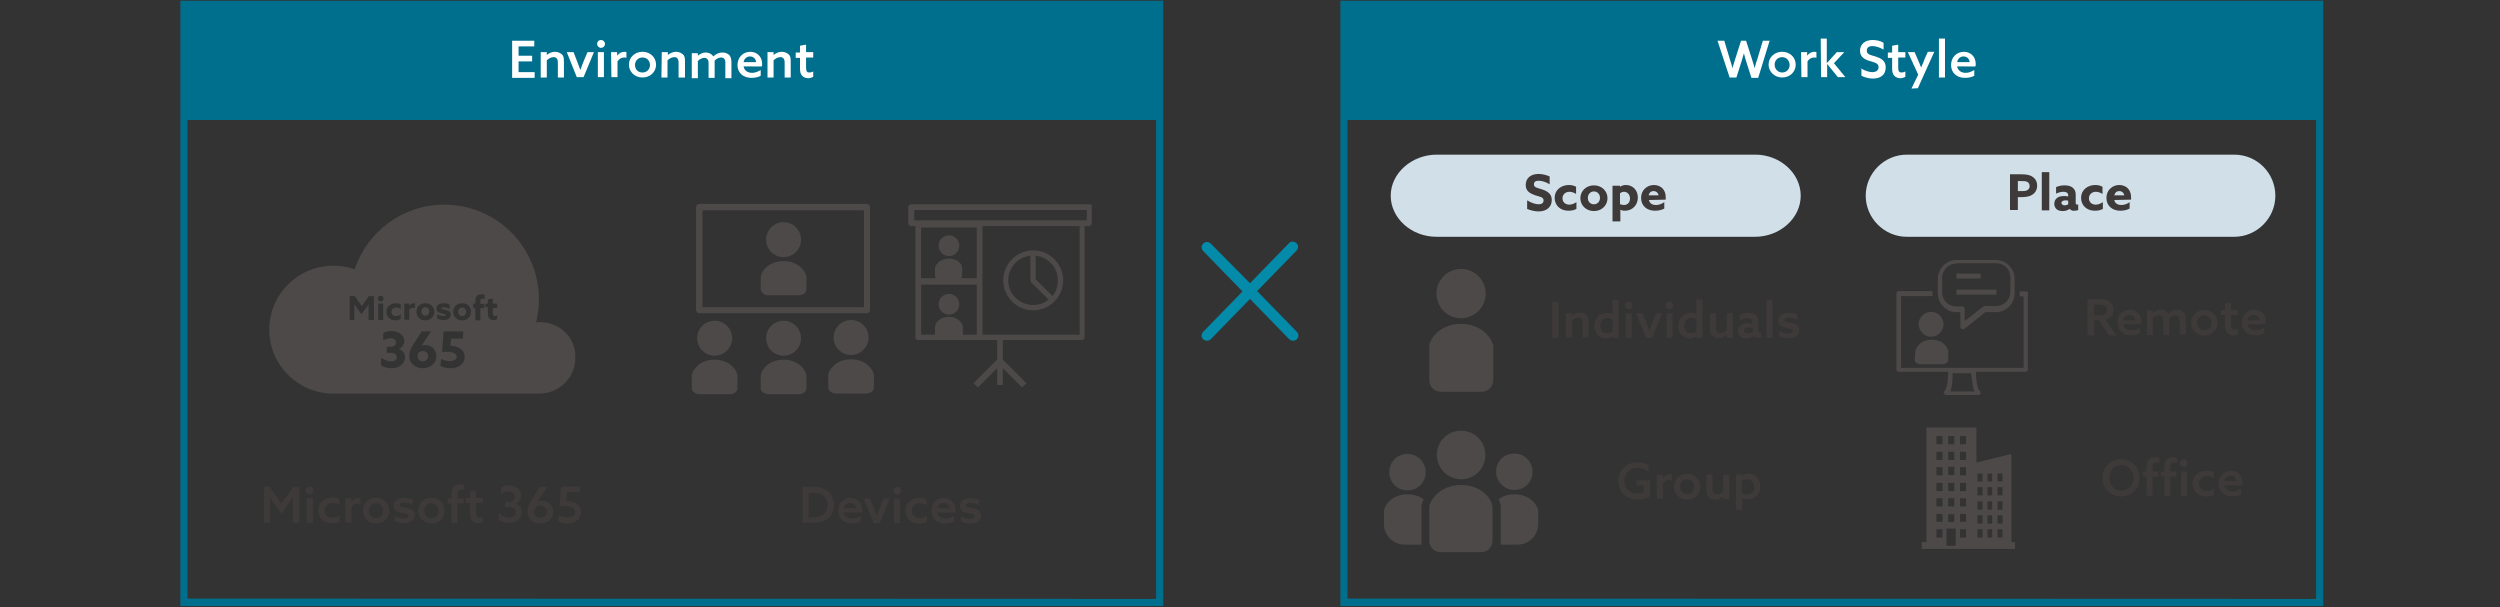 <?xml version="1.0" encoding="utf-8"?>
<!-- Generator: Adobe Illustrator 27.5.0, SVG Export Plug-In . SVG Version: 6.00 Build 0)  -->
<svg version="1.1" xmlns="http://www.w3.org/2000/svg" xmlns:xlink="http://www.w3.org/1999/xlink" x="0px" y="0px" width="700px"
	 height="170px" viewBox="0 0 700 170" style="enable-background:new 0 0 700 170;" xml:space="preserve">
<rect x="0" y="0" width="700" height="170" fill="#333333" stroke="none"/>
<style type="text/css">
	.st0{fill:#006F8D;}
	.st1{enable-background:new    ;}
	.st2{fill:#FFFFFF;}
	.st3{fill:#3E3A39;}
	.st4{fill:#038BA9;}
	.st5{fill:#4C4948;}
	.st6{fill-rule:evenodd;clip-rule:evenodd;fill:#4C4948;}
	.st7{fill:#D1DFE8;}
</style>
<g id="レイヤー_2">
</g>
<g id="_x30_1">
	<path class="st0" d="M325.7,0.2L325.7,0.2H50.5v33.4l0,0v136.1h275.2V0.2L325.7,0.2z M52.5,167.6V33.6h271.2v134.1L52.5,167.6
		L52.5,167.6z"/>
	<path class="st0" d="M650.5,0.2L650.5,0.2H375.3v33.4l0,0v136.1h275.2V0.2L650.5,0.2z M377.3,167.6V33.6h271.2v134.1L377.3,167.6
		L377.3,167.6z"/>
	<g class="st1">
		<path class="st2" d="M143.5,11.4h6.1V13h-4.4v2.6h3.8v1.6h-3.8v3h4.5v1.6h-6.3V11.4z"/>
		<path class="st2" d="M151.4,14.6h1.7v0.8l0,0c0.6-0.5,1.4-0.9,2.3-0.9c0.8,0,1.4,0.3,1.9,0.7s0.6,1,0.6,2.1v4.4h-1.7v-4.1
			c0-0.6-0.1-1-0.3-1.2c-0.2-0.3-0.5-0.4-0.9-0.4c-0.7,0-1.4,0.4-1.9,0.9v4.8h-1.7L151.4,14.6L151.4,14.6z"/>
		<path class="st2" d="M158.7,14.6h1.9l1,2.6c0.3,0.8,0.6,1.6,0.9,2.4l0,0c0.3-0.9,0.6-1.6,0.9-2.4l1.1-2.6h1.8l-2.9,7h-1.9
			L158.7,14.6z"/>
		<path class="st2" d="M168.3,11.2c0.6,0,1.1,0.5,1.1,1.1c0,0.6-0.5,1.1-1.1,1.1c-0.6,0-1.1-0.5-1.1-1.1
			C167.2,11.7,167.6,11.2,168.3,11.2z M167.4,14.6h1.7v7h-1.7V14.6z"/>
		<path class="st2" d="M171.1,14.6h1.7v1l0,0c0.5-0.7,1.2-1.1,2.1-1.1c0.1,0,0.3,0,0.5,0.1v1.6c-0.1-0.1-0.4-0.1-0.6-0.1
			c-0.8,0-1.5,0.4-1.9,1.1v4.4h-1.7L171.1,14.6L171.1,14.6z"/>
		<path class="st2" d="M179.9,14.5c2.2,0,3.8,1.6,3.8,3.6s-1.6,3.6-3.8,3.6c-2.2,0-3.8-1.6-3.8-3.6S177.7,14.5,179.9,14.5z
			 M179.9,20.3c1.2,0,2.1-0.9,2.1-2.1s-0.9-2.1-2.1-2.1c-1.2,0-2.1,0.9-2.1,2.1S178.6,20.3,179.9,20.3z"/>
		<path class="st2" d="M185.3,14.6h1.7v0.8l0,0c0.6-0.5,1.4-0.9,2.3-0.9c0.8,0,1.4,0.3,1.9,0.7s0.6,1,0.6,2.1v4.4H190v-4.1
			c0-0.6-0.1-1-0.3-1.2c-0.2-0.3-0.5-0.4-0.9-0.4c-0.7,0-1.4,0.4-1.9,0.9v4.8h-1.7L185.3,14.6L185.3,14.6z"/>
		<path class="st2" d="M203.1,17.6c0-0.6-0.1-0.9-0.3-1.1c-0.2-0.3-0.5-0.4-0.9-0.4c-0.6,0-1.4,0.4-1.8,0.9c0,0.1,0,0.3,0,0.4v4.4
			h-1.7v-4.1c0-0.6-0.1-0.9-0.3-1.1c-0.2-0.3-0.6-0.4-0.9-0.4c-0.6,0-1.4,0.4-1.8,0.9v4.8h-1.7v-7h1.7v0.7l0,0
			c0.6-0.5,1.4-0.9,2.2-0.9c0.9,0,1.7,0.4,2.1,1.1c0.8-0.7,1.6-1.1,2.6-1.1c0.8,0,1.4,0.3,1.9,0.7c0.4,0.5,0.6,1.1,0.6,2.1v4.4h-1.7
			L203.1,17.6L203.1,17.6z"/>
		<path class="st2" d="M208.2,18.6c0.2,1.1,1.1,1.8,2.4,1.8c0.9,0,1.7-0.4,2.4-0.8v1.6c-0.6,0.4-1.6,0.6-2.6,0.6
			c-2.3,0-3.9-1.4-3.9-3.6s1.6-3.7,3.6-3.7c1.7,0,3.3,1.2,3.3,3.4c0,0.2,0,0.5-0.1,0.7C213.3,18.6,208.2,18.6,208.2,18.6z
			 M211.7,17.4c-0.1-1.1-0.9-1.6-1.7-1.6c-0.8,0-1.6,0.5-1.8,1.6H211.7z"/>
		<path class="st2" d="M214.9,14.6h1.7v0.8l0,0c0.6-0.5,1.4-0.9,2.3-0.9c0.8,0,1.4,0.3,1.9,0.7s0.6,1,0.6,2.1v4.4h-1.7v-4.1
			c0-0.6-0.1-1-0.3-1.2c-0.2-0.3-0.5-0.4-0.9-0.4c-0.7,0-1.4,0.4-1.9,0.9v4.8h-1.7L214.9,14.6L214.9,14.6z"/>
		<path class="st2" d="M227.7,21.5c-0.3,0.2-0.9,0.4-1.4,0.4c-0.6,0-1.3-0.2-1.7-0.7c-0.4-0.4-0.6-1-0.6-2v-3h-1.2v-1.5h1.2v-1.9
			l1.7-0.3v2.1h2v1.5h-2v2.8c0,0.8,0.1,1.4,0.9,1.4c0.4,0,0.8-0.1,1.1-0.3V21.5z"/>
	</g>
	<g class="st1">
		<path class="st2" d="M480.9,11.4h1.9l1.5,5c0.3,0.9,0.6,1.9,0.8,2.7l0,0c0.2-0.9,0.6-1.9,0.8-2.7l1.6-5h1.4l1.6,5
			c0.3,1,0.6,1.8,0.8,2.7l0,0c0.2-0.9,0.5-1.9,0.8-2.7l1.5-5h1.9l-3.2,10.4h-1.9l-1.4-4.4c-0.3-0.9-0.5-1.7-0.7-2.5l0,0
			c-0.2,0.8-0.5,1.6-0.7,2.4l-1.4,4.4h-1.9L480.9,11.4z"/>
		<path class="st2" d="M499,14.5c2.2,0,3.8,1.6,3.8,3.6s-1.6,3.6-3.8,3.6c-2.1,0-3.8-1.6-3.8-3.6S496.8,14.5,499,14.5z M499,20.3
			c1.2,0,2.1-0.9,2.1-2.1S500.2,16,499,16c-1.2,0-2.1,0.9-2.1,2.1S497.8,20.3,499,20.3z"/>
		<path class="st2" d="M504.3,14.6h1.7v1l0,0c0.5-0.7,1.2-1.1,2.1-1.1c0.1,0,0.3,0,0.5,0.1v1.6c-0.1-0.1-0.4-0.1-0.6-0.1
			c-0.8,0-1.5,0.4-1.9,1.1v4.4h-1.7L504.3,14.6L504.3,14.6z"/>
		<path class="st2" d="M509.8,10.8h1.7v6.9l0,0l2.8-3.1h2.1l-2.9,3.1l3.2,3.9h-2.1l-3-3.7l0,0v3.7h-1.7L509.8,10.8L509.8,10.8z"/>
		<path class="st2" d="M521,19.1c1.1,0.7,2.4,1.1,3.2,1.1c1,0,1.8-0.4,1.8-1.4c0-1.1-1.1-1.3-2.4-1.7c-1.4-0.4-2.8-1.1-2.8-2.9
			s1.4-3,3.5-3c1,0,2.2,0.2,3.1,0.8v1.9c-1-0.6-2.2-1-3.1-1c-1,0-1.6,0.4-1.6,1.3c0,1.1,1.1,1.2,2.4,1.6c1.5,0.5,2.9,1.1,2.9,3.1
			s-1.4,3.1-3.6,3.1c-1,0-2.3-0.3-3.2-0.8v-2H521z"/>
		<path class="st2" d="M533.5,21.5c-0.3,0.2-0.9,0.4-1.4,0.4c-0.6,0-1.3-0.2-1.7-0.7c-0.4-0.4-0.6-1-0.6-2v-3h-1.2v-1.5h1.2v-1.9
			l1.7-0.3v2.1h2v1.5h-2v2.8c0,0.8,0.1,1.4,0.9,1.4c0.4,0,0.8-0.1,1.1-0.3V21.5z"/>
		<path class="st2" d="M535.2,24.8l1.9-3.9l-2.9-6.3h1.9l0.9,2.1c0.4,0.8,0.6,1.5,0.9,2.2l0,0c0.4-0.8,0.7-1.6,1-2.4l0.9-2h1.8
			L537,24.7L535.2,24.8L535.2,24.8z"/>
		<path class="st2" d="M542.9,10.8h1.7v10.9h-1.7V10.8z"/>
		<path class="st2" d="M548,18.6c0.2,1.1,1.1,1.8,2.4,1.8c0.9,0,1.7-0.4,2.4-0.8v1.6c-0.6,0.4-1.6,0.6-2.6,0.6
			c-2.3,0-3.9-1.4-3.9-3.6s1.6-3.7,3.6-3.7c1.7,0,3.3,1.2,3.3,3.4c0,0.2,0,0.5-0.1,0.7C553,18.6,548,18.6,548,18.6z M551.5,17.4
			c-0.1-1.1-0.9-1.6-1.7-1.6c-0.8,0-1.6,0.5-1.8,1.6H551.5z"/>
	</g>
	<g class="st1">
		<path class="st3" d="M224.7,136.3h2.8c1.6,0,2.9,0.3,3.9,0.9c1.3,0.9,2.1,2.4,2.1,4.1c0,1.7-0.7,3.1-1.8,4
			c-1.1,0.8-2.5,1.1-4.4,1.1h-2.6V136.3z M227.4,144.9c1.3,0,2.3-0.2,3-0.7c0.8-0.6,1.3-1.6,1.3-2.8c0-1.3-0.6-2.3-1.4-2.8
			c-0.8-0.5-1.8-0.6-2.9-0.6h-1v7L227.4,144.9L227.4,144.9z"/>
		<path class="st3" d="M236.3,143.5c0.2,1.1,1.1,1.7,2.3,1.7c0.9,0,1.7-0.3,2.4-0.8v1.6c-0.6,0.4-1.6,0.6-2.5,0.6
			c-2.2,0-3.8-1.4-3.8-3.6c0-2.2,1.6-3.6,3.5-3.6c1.7,0,3.2,1.2,3.2,3.4c0,0.2,0,0.5,0,0.7L236.3,143.5L236.3,143.5z M239.7,142.3
			c-0.1-1-0.9-1.5-1.7-1.5s-1.6,0.5-1.8,1.5H239.7z"/>
		<path class="st3" d="M241.8,139.6h1.8l1,2.5c0.3,0.8,0.6,1.5,0.9,2.3l0,0c0.3-0.8,0.6-1.5,0.9-2.3l1-2.5h1.7l-2.8,6.9h-1.6
			L241.8,139.6z"/>
		<path class="st3" d="M251.2,136.3c0.6,0,1.1,0.5,1.1,1.1s-0.5,1.1-1.1,1.1s-1.1-0.5-1.1-1.1S250.6,136.3,251.2,136.3z
			 M250.3,139.6h1.7v6.9h-1.7V139.6z"/>
		<path class="st3" d="M259.5,146.1c-0.6,0.4-1.4,0.5-2.2,0.5c-2.2,0-3.8-1.5-3.8-3.6c0-2.2,1.7-3.6,3.9-3.6c0.7,0,1.4,0.2,2,0.4
			v1.7c-0.6-0.4-1.3-0.6-1.9-0.6c-1.3,0-2.2,0.9-2.2,2.1c0,1.2,0.9,2.1,2.2,2.1c0.7,0,1.5-0.3,2-0.7V146.1z"/>
		<path class="st3" d="M262.4,143.5c0.2,1.1,1.1,1.7,2.3,1.7c0.9,0,1.7-0.3,2.4-0.8v1.6c-0.6,0.4-1.6,0.6-2.5,0.6
			c-2.2,0-3.8-1.4-3.8-3.6c0-2.2,1.6-3.6,3.5-3.6c1.7,0,3.2,1.2,3.2,3.4c0,0.2,0,0.5,0,0.7L262.4,143.5L262.4,143.5z M265.9,142.3
			c-0.1-1-0.9-1.5-1.7-1.5c-0.8,0-1.6,0.5-1.8,1.5H265.9z"/>
		<path class="st3" d="M268.9,144.5c0.9,0.5,1.9,0.8,2.7,0.8c0.8,0,1.3-0.2,1.3-0.7c0-0.7-0.9-0.7-1.9-0.9c-1.3-0.3-2.2-0.7-2.2-2
			c0-1.4,1.3-2.2,2.9-2.2c0.8,0,1.8,0.2,2.5,0.5v1.5c-0.8-0.5-1.8-0.7-2.5-0.7c-0.7,0-1.2,0.2-1.2,0.7c0,0.6,0.9,0.6,1.9,0.8
			c1.3,0.3,2.3,0.7,2.3,2c0,1.6-1.4,2.3-3,2.3c-0.9,0-1.9-0.2-2.6-0.6v-1.5H268.9z"/>
	</g>
	<path class="st4" d="M352,81.5l11-11.3c0.6-0.6,0.6-1.6,0-2.1c-0.6-0.6-1.6-0.6-2.1,0L350,79.3l-11-11.1c-0.6-0.6-1.5-0.6-2.1,0
		s-0.6,1.5,0,2.1l11,11.3l-11,11.3c-0.6,0.6-0.6,1.6,0,2.1c0.3,0.3,0.7,0.4,1.1,0.4s0.8-0.2,1.1-0.5L350,83.7l10.9,11.2
		c0.3,0.3,0.7,0.5,1.1,0.5s0.8-0.1,1.1-0.4c0.6-0.6,0.6-1.5,0-2.1L352,81.5z"/>
	<g>
		<g>
			<path class="st5" d="M242.7,87.7h-46.9c-0.5,0-0.9-0.4-0.9-0.9V58c0-0.5,0.4-0.9,0.9-0.9h46.9c0.5,0,0.9,0.4,0.9,0.9v28.8
				C243.6,87.3,243.2,87.7,242.7,87.7z M196.7,86h45.2V58.9h-45.2V86z"/>
			<g>
				<g>
					<path class="st5" d="M200.1,99.6c2.7,0,4.9-2.2,4.9-4.9c0-2.7-2.2-4.9-4.9-4.9s-4.9,2.2-4.9,4.9S197.4,99.6,200.1,99.6z"/>
					<path class="st5" d="M193.7,108.7c0,0.9,1,1.7,2.3,1.7h8.2c1.3,0,2.3-0.7,2.3-1.7v-3.5V105c-0.3-1.6-2.4-4.3-6.4-4.3
						c-4.1,0-6.1,2.7-6.4,4.3L193.7,108.7L193.7,108.7z"/>
				</g>
			</g>
			<g>
				<g>
					<path class="st5" d="M219.4,99.6c2.7,0,4.9-2.2,4.9-4.9c0-2.7-2.2-4.9-4.9-4.9s-4.9,2.2-4.9,4.9
						C214.5,97.4,216.7,99.6,219.4,99.6z"/>
					<path class="st5" d="M213,108.7c0,0.9,1,1.7,2.3,1.7h8.2c1.3,0,2.3-0.7,2.3-1.7v-3.5V105c-0.3-1.6-2.4-4.3-6.4-4.3
						c-4.1,0-6.1,2.7-6.4,4.3L213,108.7L213,108.7z"/>
				</g>
			</g>
			<g>
				<g>
					<path class="st5" d="M238.3,99.4c2.7,0,4.9-2.2,4.9-4.9c0-2.7-2.2-4.9-4.9-4.9s-4.9,2.2-4.9,4.9
						C233.4,97.2,235.6,99.4,238.3,99.4z"/>
					<path class="st5" d="M231.9,108.5c0,0.9,1,1.7,2.3,1.7h8.2c1.3,0,2.3-0.7,2.3-1.7V105v-0.1c-0.3-1.6-2.4-4.3-6.4-4.3
						c-4.1,0-6.1,2.7-6.4,4.3L231.9,108.5L231.9,108.5z"/>
				</g>
			</g>
			<g>
				<g>
					<path class="st5" d="M219.4,72c2.7,0,4.9-2.2,4.9-4.9c0-2.7-2.2-4.9-4.9-4.9s-4.9,2.2-4.9,4.9C214.5,69.8,216.7,72,219.4,72z"
						/>
					<path class="st5" d="M213,81c0,0.9,1,1.7,2.3,1.7h8.2c1.3,0,2.3-0.7,2.3-1.7v-3.5v-0.1c-0.3-1.6-2.4-4.3-6.4-4.3
						c-4.1,0-6.1,2.7-6.4,4.3L213,81L213,81z"/>
				</g>
			</g>
		</g>
		<g>
			<path class="st5" d="M265.7,71.7c1.6,0,2.9-1.3,2.9-2.9s-1.3-2.9-2.9-2.9s-2.9,1.3-2.9,2.9C262.8,70.4,264.1,71.7,265.7,71.7z"/>
			<path class="st5" d="M265.7,88.1c1.6,0,2.9-1.3,2.9-2.9s-1.3-2.9-2.9-2.9s-2.9,1.3-2.9,2.9C262.8,86.7,264.1,88.1,265.7,88.1z"/>
			<path class="st5" d="M289.3,70.1c-4.6,0-8.4,3.8-8.4,8.4s3.8,8.4,8.4,8.4c4.6,0,8.4-3.8,8.4-8.4S293.9,70.1,289.3,70.1z
				 M282.3,78.5c0-3.6,2.7-6.5,6.2-6.9v6.9c0,0.2,0.1,0.4,0.2,0.5l4.9,4.9c-1.2,1-2.7,1.5-4.4,1.5C285.5,85.4,282.3,82.3,282.3,78.5
				z M294.7,82.9l-4.7-4.7v-6.6c3.5,0.4,6.2,3.3,6.2,6.9C296.2,80.1,295.7,81.7,294.7,82.9z"/>
			<path class="st5" d="M305.1,57.2h-50c-0.5,0-0.8,0.4-0.8,0.8v4.5c0,0.5,0.4,0.8,0.8,0.8h1.2v15.2v15.9l0,0v0.1
				c0,0.4,0.3,0.7,0.7,0.7h0.1l0,0h22.1v5.5l-6.6,6.6l1.2,1.2l5.4-5.4v4.7h1.6v-4.7l5.4,5.4l1.2-1.2l-6.6-6.6v-5.5h22.1
				c0.5,0,0.8-0.4,0.8-0.8V63.3h1.2c0.5,0,0.8-0.4,0.8-0.8V58C305.9,57.5,305.6,57.2,305.1,57.2z M273.7,93.7h-4.1
				c0-0.1,0-0.1,0-0.2v-2.1v-0.1c-0.2-0.9-1.4-2.6-3.9-2.6s-3.7,1.6-3.9,2.6v2.2c0,0.1,0,0.1,0,0.2h-3.9v-14h15.6v14H273.7z
				 M265.7,72.4c-2.4,0-3.7,1.6-3.9,2.6v2.2c0,0.3,0.1,0.5,0.4,0.7h-4.3V63.7h15.6v14.2H269c0.2-0.2,0.4-0.4,0.4-0.7V75l0,0
				C269.4,74,268.2,72.4,265.7,72.4z M302.3,93.7h-27.2V79c0-0.1,0-0.1,0-0.2s0-0.1,0-0.2V63.3h27.2V93.7z M304.3,61.7h-1.2h-45.9
				H256v-2.9h48.3V61.7L304.3,61.7z"/>
		</g>
	</g>
	<g>
		<ellipse class="st5" cx="129.4" cy="87.3" rx="1.1" ry="1.2"/>
		<path class="st5" d="M151.2,90.2c-0.4,0-0.7,0-1.1,0.1c0.5-2.1,0.8-4.2,0.8-6.5c0-14.6-11.8-26.5-26.5-26.5
			c-11.7,0-21.6,7.6-25.1,18.1c-1.9-0.7-3.9-1-6-1c-9.9,0-17.9,8-17.9,17.9s8,17.9,17.9,17.9h57.8c5.5,0,10-4.5,10-10
			C161.3,94.6,156.8,90.2,151.2,90.2z M104.7,89.6h-1.5v-2.7c0-0.6,0-1.2,0-1.7c-0.3,0.5-0.6,1-1,1.4l-1,1.4l-1-1.4
			c-0.3-0.5-0.7-1-1-1.4c0,0.5,0,1.1,0,1.7v2.7h-1.3v-6.7h1.4l2,2.8l2-2.8h1.4V89.6z M119.1,84.9c1.5,0,2.5,1,2.5,2.4
			c0,1.4-1.1,2.4-2.5,2.4c-1.5,0-2.5-1-2.5-2.4C116.6,85.9,117.7,84.9,119.1,84.9z M113.2,85h1.4v0.6c0.3-0.4,0.8-0.7,1.3-0.7
			c0.1,0,0.2,0,0.3,0v1.3c-0.1,0-0.2,0-0.4,0c-0.5,0-0.9,0.1-1.2,0.5v2.8h-1.4V85z M110.8,84.9c0.5,0,1,0.1,1.4,0.3v1.3
			c-0.4-0.3-0.9-0.4-1.3-0.4c-0.7,0-1.3,0.5-1.3,1.2s0.5,1.2,1.3,1.2c0.4,0,1-0.2,1.3-0.5v1.3c-0.4,0.2-1,0.4-1.5,0.4
			c-1.5,0-2.5-1-2.5-2.4C108.2,85.9,109.4,84.9,110.8,84.9z M106.6,82.8c0.4,0,0.8,0.4,0.8,0.8c0,0.4-0.4,0.8-0.8,0.8
			c-0.4,0-0.8-0.4-0.8-0.8C105.8,83.1,106.1,82.8,106.6,82.8z M105.9,85h1.4v4.6h-1.4V85z M109.6,103.1c-1.1,0-2.2-0.3-2.9-0.8v-2.1
			c0.9,0.6,1.9,1,2.8,1c1,0,1.6-0.4,1.6-1.2c0-0.7-0.5-1.2-1.8-1.2h-1v-1.7h1c1.1,0,1.6-0.5,1.6-1.2c0-0.8-0.6-1.2-1.5-1.2
			c-0.7,0-1.5,0.3-2.1,0.6v-2c0.6-0.4,1.4-0.6,2.3-0.6c2.1,0,3.6,1.2,3.6,2.8c0,1-0.6,1.8-1.5,2.2c1.1,0.4,1.7,1.3,1.7,2.4
			C113.3,101.9,111.7,103.1,109.6,103.1z M118.4,103.1c-2.1,0-3.8-1.3-3.8-3.5c0-1.1,0.4-2.1,1.3-3.4l2.2-3.4h2.6l-2.7,4
			c0.3-0.1,0.6-0.2,1.1-0.2c1.7,0,3.1,1.3,3.1,3.2C122.1,101.7,120.5,103.1,118.4,103.1z M123.6,87.7c-0.9-0.2-1.4-0.6-1.4-1.3
			c0-1,0.9-1.5,2-1.5c0.5,0,1.2,0.1,1.7,0.4v1.2c-0.6-0.3-1.3-0.5-1.7-0.5c-0.4,0-0.6,0.1-0.6,0.3c0,0.3,0.5,0.3,1.2,0.5
			c0.9,0.2,1.4,0.5,1.4,1.3c0,1-0.9,1.5-2,1.5c-0.5,0-1.2-0.1-1.8-0.4V88c0.6,0.4,1.4,0.5,1.8,0.5c0.4,0,0.6-0.1,0.6-0.4
			C124.8,87.9,124.3,87.9,123.6,87.7z M126.1,103.1c-1.1,0-2.1-0.3-2.8-0.6l0.2-2c0.8,0.4,1.7,0.6,2.5,0.6c1.1,0,1.9-0.5,1.9-1.2
			c0-1.2-1.8-1.4-2.9-1.4c-0.4,0-0.8,0-1.2,0.1l0.4-5.8h5.5l-0.1,2h-3.3l-0.2,2c1.9,0.1,4,0.9,4,3.1
			C130.1,101.9,128.5,103.1,126.1,103.1z M129.4,89.7c-1.5,0-2.5-1-2.5-2.4s1.1-2.4,2.5-2.4c1.5,0,2.5,1,2.5,2.4
			S130.8,89.7,129.4,89.7z M135.7,83.7L135.7,83.7c-0.3,0-0.6-0.1-0.7-0.1c-0.4,0-0.5,0.3-0.5,0.7v0.8h1.1v1.2h-1.1v3.4h-1.4v-3.4
			h-0.6V85h0.6v-0.7c0-0.6,0.1-1.2,0.5-1.5c0.3-0.3,0.8-0.4,1.3-0.4c0.3,0,0.5,0,0.8,0.1V83.7z M139.2,86.2H138v1.5
			c0,0.4,0.1,0.8,0.5,0.8c0.2,0,0.5-0.1,0.7-0.2v1.1c-0.2,0.1-0.6,0.2-1,0.2c-0.5,0-0.9-0.1-1.2-0.5c-0.2-0.3-0.4-0.6-0.4-1.4V86
			h-0.7v-1h0.7v-1.2l1.4-0.2V85h1.2V86.2z"/>
		<path class="st5" d="M118.4,98.3c-0.9,0-1.5,0.6-1.5,1.4s0.6,1.5,1.5,1.5c0.8,0,1.5-0.6,1.5-1.5C119.9,99,119.3,98.3,118.4,98.3z"
			/>
		<path class="st5" d="M119.1,88.4c0.6,0,1.1-0.5,1.1-1.2s-0.5-1.2-1.1-1.2c-0.6,0-1.1,0.5-1.1,1.2S118.5,88.4,119.1,88.4z"/>
	</g>
	<g>
		<g>
			<path class="st5" d="M409.1,89.1c3.8,0,6.9-3.1,6.9-6.9c0-3.8-3.1-6.9-6.9-6.9s-6.9,3.1-6.9,6.9
				C402.3,86.1,405.2,89.1,409.1,89.1z"/>
			<path class="st5" d="M409.1,90.7c-5.7,0-8.5,3.8-8.9,6v9.8c0,1.7,1.4,3.2,3.2,3.2h11.5c1.7,0,3.2-1.4,3.2-3.2v-9.8
				C417.5,94.4,414.7,90.7,409.1,90.7z"/>
		</g>
	</g>
	<g>
		<g>
			<path class="st5" d="M409.1,134.2c3.8,0,6.8-3,6.8-6.8c0-3.8-3-6.8-6.8-6.8s-6.8,3-6.8,6.8C402.4,131.1,405.3,134.2,409.1,134.2z
				"/>
			<path class="st5" d="M424,137.2c2.9,0,5.1-2.2,5.1-5.1c0-2.9-2.2-5.1-5.1-5.1c-2.9,0-5.1,2.2-5.1,5.1
				C418.9,134.9,421.3,137.2,424,137.2z"/>
			<path class="st5" d="M424.1,138.4c-1.9,0-3.4,0.5-4.5,1.4c0.3,0.5,0.4,1,0.5,1.4l0.1,0.3v11h4.7c3.2,0,5.8-2.6,5.8-5.8v-3.8
				C430.4,141.2,428.2,138.4,424.1,138.4z"/>
			<path class="st5" d="M394.1,127.1c-2.9,0-5.1,2.2-5.1,5.1c0,2.9,2.2,5.1,5.1,5.1s5.1-2.2,5.1-5.1
				C399.2,129.4,396.9,127.1,394.1,127.1z"/>
			<path class="st5" d="M387.5,142.9v3.8c0,3.2,2.6,5.8,5.8,5.8h4.7v-11l0.1-0.3c0.1-0.4,0.3-0.9,0.5-1.4c-1.1-0.8-2.6-1.4-4.5-1.4
				C389.9,138.4,387.9,141.2,387.5,142.9z"/>
			<path class="st5" d="M409.1,135.8c-5.6,0-8.4,3.8-8.9,5.9v9.8c0,1.7,1.4,3.1,3.1,3.1h11.5c1.7,0,3.1-1.4,3.1-3.1v-9.8
				C417.5,139.5,414.7,135.8,409.1,135.8z"/>
		</g>
	</g>
	<path class="st6" d="M560.7,134.8h-1.4v-2.2h1.4V134.8z M560.7,138.7h-1.4v-2.3h1.4V138.7z M560.7,142.7h-1.4v-2.3h1.4V142.7z
		 M560.7,146.6h-1.4v-2.3h1.4V146.6z M560.7,150.5h-1.4v-2.3h1.4V150.5z M557.8,134.8h-1.3v-2.2h1.3V134.8z M557.8,138.7h-1.3v-2.3
		h1.3V138.7z M557.8,142.7h-1.3v-2.3h1.3V142.7z M557.8,146.6h-1.3v-2.3h1.3V146.6z M557.8,150.5h-1.3v-2.3h1.3V150.5z M555.1,134.8
		h-1.4v-2.2h1.4V134.8z M555.1,138.7h-1.4v-2.3h1.4V138.7z M555.1,142.7h-1.4v-2.3h1.4V142.7z M555.1,146.6h-1.4v-2.3h1.4V146.6z
		 M555.1,150.5h-1.4v-2.3h1.4V150.5z M550.5,124.4h-1.7v-2.3h1.7V124.4z M550.5,128.8h-1.7v-2.3h1.7V128.8z M550.5,133.1h-1.7v-2.3
		h1.7V133.1z M550.5,137.5h-1.7v-2.3h1.7V137.5z M550.5,141.8h-1.7v-2.3h1.7V141.8z M550.5,146.1h-1.7v-2.2h1.7V146.1z M550.5,150.5
		h-1.7v-2.3h1.7V150.5z M547.6,152.8H545V148h2.6V152.8z M543.9,124.4h-1.7v-2.3h1.7V124.4z M543.9,128.8h-1.7v-2.3h1.7V128.8z
		 M543.9,133.1h-1.7v-2.3h1.7V133.1z M543.9,137.5h-1.7v-2.3h1.7V137.5z M543.9,141.8h-1.7v-2.3h1.7V141.8z M543.9,146.1h-1.7v-2.2
		h1.7V146.1z M543.9,150.5h-1.7v-2.3h1.7V150.5z M545.5,144h1.7v2.2h-1.7V144z M545.5,139.5h1.7v2.3h-1.7V139.5z M545.5,135.2h1.7
		v2.3h-1.7V135.2z M545.5,130.7h1.7v2.3h-1.7V130.7z M545.5,126.5h1.7v2.3h-1.7V126.5z M545.5,122.1h1.7v2.3h-1.7V122.1z
		 M563.2,151.9v-24.4c0-0.3-0.3-0.4-0.4-0.3l-9.4,2.3v-9.8h-14v32.1h-1.3v1.9h26.1v-1.9H563.2z"/>
	<g>
		<path class="st5" d="M540.7,94.3c1.9,0,3.5-1.6,3.5-3.5s-1.6-3.5-3.5-3.5s-3.5,1.6-3.5,3.5C537.3,92.7,538.8,94.3,540.7,94.3z"/>
		<path class="st5" d="M536.1,100.8c0,0.6,0.7,1.2,1.7,1.2h6c0.9,0,1.7-0.5,1.7-1.2v-2.5v-0.1c-0.3-1.2-1.7-3.1-4.6-3.1
			c-2.9,0-4.3,1.9-4.6,3.1L536.1,100.8L536.1,100.8z"/>
		<path class="st5" d="M567.2,81.6h-1.7v1.4h1.1v20h-34.3V82.9h8.8v-1.4h-9.5c-0.4,0-0.6,0.4-0.6,0.6v21.4c0,0.4,0.4,0.6,0.6,0.6
			h13.9c0,2-0.3,4.7-1,5.3c-0.3,0.2-0.4,0.5-0.2,0.7c0.1,0.3,0.4,0.5,0.5,0.5h9.2c0.3,0,0.5-0.2,0.5-0.5c0.1-0.3,0-0.5-0.2-0.7
			c-0.7-0.6-1.1-3.3-1-5.3h13.9c0.4,0,0.6-0.4,0.6-0.6V82.2C568,81.9,567.7,81.6,567.2,81.6z M552.8,109.6h-6.7
			c0.6-1.6,0.7-4,0.6-5.1h5.2C552.1,105.6,552.2,108,552.8,109.6z"/>
		<path class="st5" d="M549.6,92.2c-0.1,0-0.2,0-0.3-0.1c-0.3-0.1-0.4-0.4-0.4-0.5v-4.2h-1.1c-2.9,0-5.2-2.4-5.2-5.3v-4
			c0-2.9,2.3-5.3,5.2-5.3h11.1c2.9,0,5.2,2.4,5.2,5.3v4c0,2.9-2.3,5.3-5.2,5.3h-3l-6,4.8C549.8,92.1,549.7,92.2,549.6,92.2z
			 M547.8,73.8c-2.2,0-4,1.8-4,4v4c0,2.3,1.7,4,4,4h1.7c0.4,0,0.6,0.4,0.6,0.6v3.5l5.1-4c0.1-0.1,0.3-0.2,0.5-0.2h3.2
			c2.2,0,4-1.8,4-4v-4c0-2.3-1.7-4-4-4H547.8z"/>
		<rect x="547.8" y="76.6" class="st5" width="6.8" height="1.4"/>
		<rect x="547.8" y="81.1" class="st5" width="11.2" height="1.4"/>
	</g>
	<g class="st1">
		<path class="st3" d="M434.6,84.5h1.8v10.1h-1.8V84.5z"/>
		<path class="st3" d="M438.4,87.7h1.7v0.7l0,0c0.6-0.5,1.4-0.9,2.3-0.9c0.7,0,1.4,0.3,1.8,0.7c0.4,0.4,0.6,1,0.6,2v4.3h-1.7v-4
			c0-0.6-0.1-1-0.3-1.2c-0.2-0.3-0.5-0.4-0.9-0.4c-0.7,0-1.4,0.4-1.8,0.9v4.7h-1.7V87.7z"/>
		<path class="st3" d="M451.5,94.2c-0.5,0.3-1.1,0.6-1.8,0.6c-1.8,0-3.3-1.4-3.3-3.5s1.5-3.7,3.6-3.7c0.6,0,1.1,0.1,1.5,0.3l0,0v-4
			h1.7v10.7h-1.7L451.5,94.2L451.5,94.2z M451.5,89.4c-0.4-0.2-0.9-0.4-1.4-0.4c-1.3,0-2,1-2,2.2s0.7,2.1,1.9,2.1
			c0.6,0,1.1-0.2,1.5-0.5V89.4z"/>
		<path class="st3" d="M456,84.4c0.6,0,1.1,0.5,1.1,1.1s-0.5,1.1-1.1,1.1s-1.1-0.5-1.1-1.1S455.5,84.4,456,84.4z M455.2,87.7h1.7
			v6.9h-1.7V87.7z"/>
		<path class="st3" d="M458.1,87.7h1.8l1,2.5c0.3,0.8,0.6,1.5,0.9,2.3l0,0c0.3-0.8,0.6-1.5,0.9-2.3l1-2.5h1.7l-2.8,6.9h-1.7
			L458.1,87.7z"/>
		<path class="st3" d="M467.5,84.4c0.6,0,1,0.5,1,1.1s-0.5,1.1-1.1,1.1s-1-0.5-1-1.1S466.9,84.4,467.5,84.4z M466.6,87.7h1.7v6.9
			h-1.7V87.7z"/>
		<path class="st3" d="M475,94.2c-0.5,0.3-1.1,0.6-1.8,0.6c-1.8,0-3.3-1.4-3.3-3.5s1.5-3.7,3.6-3.7c0.6,0,1.1,0.1,1.5,0.3l0,0v-4
			h1.7v10.7H475L475,94.2L475,94.2z M475,89.4c-0.4-0.2-0.9-0.4-1.4-0.4c-1.3,0-2,1-2,2.2s0.7,2.1,1.9,2.1c0.6,0,1.1-0.2,1.5-0.5
			V89.4z"/>
		<path class="st3" d="M483.4,93.8c-0.6,0.5-1.3,0.9-2.2,0.9c-0.8,0-1.4-0.3-1.8-0.7s-0.6-1.1-0.6-2.1v-4.2h1.7v4
			c0,0.6,0.1,1,0.3,1.2c0.3,0.3,0.6,0.4,0.9,0.4c0.7,0,1.3-0.4,1.8-0.9v-4.7h1.7v6.9h-1.8V93.8L483.4,93.8z"/>
		<path class="st3" d="M491,94.1c-0.4,0.3-1.1,0.7-2,0.7c-0.6,0-1.1-0.1-1.6-0.5c-0.5-0.3-0.8-0.9-0.8-1.6c0-0.8,0.4-1.3,0.9-1.7
			c0.5-0.4,1.2-0.5,1.9-0.5c0.5,0,0.9,0.1,1.3,0.2v-0.4c0-0.4-0.1-0.7-0.3-0.9c-0.3-0.2-0.6-0.3-1.2-0.3c-0.8,0-1.5,0.3-2.1,0.6
			v-1.5c0.5-0.3,1.3-0.6,2.3-0.6c0.9,0,1.7,0.2,2.2,0.6s0.7,1,0.7,1.8v2.6c0,0.4,0.1,0.6,0.5,0.6c0.1,0,0.3,0,0.4-0.1v1.3
			c-0.2,0.1-0.5,0.2-0.8,0.2C491.9,94.7,491.4,94.5,491,94.1L491,94.1z M490.8,91.8c-0.3-0.1-0.7-0.1-1.1-0.1
			c-0.7,0-1.4,0.2-1.4,0.9c0,0.6,0.5,0.8,1.1,0.8c0.5,0,1-0.2,1.4-0.4V91.8z"/>
		<path class="st3" d="M494.6,83.9h1.7v10.7h-1.7V83.9z"/>
		<path class="st3" d="M498,92.6c0.9,0.5,1.9,0.8,2.7,0.8c0.8,0,1.3-0.2,1.3-0.7c0-0.7-0.9-0.7-1.9-0.9c-1.3-0.3-2.2-0.7-2.2-2
			c0-1.4,1.3-2.2,2.9-2.2c0.8,0,1.8,0.2,2.5,0.5v1.5c-0.8-0.5-1.8-0.7-2.5-0.7s-1.2,0.2-1.2,0.7c0,0.6,0.9,0.6,1.9,0.8
			c1.3,0.3,2.3,0.7,2.3,2c0,1.6-1.4,2.3-3,2.3c-0.9,0-1.9-0.2-2.6-0.6v-1.5H498z"/>
	</g>
	<g class="st1">
		<path class="st3" d="M462,139c-0.9,0.6-2.2,0.9-3.5,0.9c-3.1,0-5.4-2.2-5.4-5.2s2.3-5.3,5.4-5.3c1.3,0,2.4,0.4,3.1,0.8v1.9
			c-0.8-0.6-1.9-1.1-3.1-1.1c-2.2,0-3.7,1.6-3.7,3.6s1.4,3.6,3.7,3.6c0.6,0,1.2-0.1,1.7-0.4v-1.9h-2v-1.4h3.8V139z"/>
		<path class="st3" d="M463.9,132.9h1.7v1l0,0c0.5-0.7,1.2-1.1,2-1.1c0.2,0,0.3,0,0.5,0.1v1.6c-0.2,0-0.3-0.1-0.6-0.1
			c-0.8,0-1.4,0.3-1.9,1v4.3h-1.7V132.9z"/>
		<path class="st3" d="M472.4,132.7c2.1,0,3.7,1.6,3.7,3.6s-1.6,3.6-3.7,3.6s-3.7-1.6-3.7-3.6S470.3,132.7,472.4,132.7z
			 M472.4,138.4c1.2,0,2-0.9,2-2.1c0-1.2-0.9-2.1-2-2.1s-2,0.9-2,2.1S471.3,138.4,472.4,138.4z"/>
		<path class="st3" d="M482.4,139c-0.6,0.5-1.3,0.9-2.2,0.9c-0.8,0-1.4-0.3-1.8-0.7s-0.6-1.1-0.6-2.1v-4.2h1.7v4
			c0,0.6,0.1,1,0.3,1.2c0.3,0.3,0.6,0.4,0.9,0.4c0.7,0,1.3-0.4,1.8-0.9v-4.7h1.7v6.9h-1.8V139L482.4,139z"/>
		<path class="st3" d="M487.8,142.8h-1.7v-10h1.7v0.4l0,0c0.5-0.3,1.1-0.6,1.8-0.6c1.8,0,3.3,1.4,3.3,3.6c0,2.2-1.6,3.6-3.6,3.6
			c-0.6,0-1.1-0.1-1.5-0.3l0,0L487.8,142.8L487.8,142.8z M489.2,138.5c1.2,0,2-0.9,2-2.1s-0.8-2.2-2-2.2c-0.5,0-1.1,0.2-1.5,0.5v3.4
			C488.1,138.3,488.7,138.5,489.2,138.5z"/>
	</g>
	<g class="st1">
		<path class="st3" d="M584.5,83.7h3c1,0,2,0.1,2.8,0.5s1.5,1.3,1.5,2.5c0,1.4-0.8,2.4-2.3,2.8l3.1,4.4h-2.1l-2.8-4.2h-1.4v4.2h-1.8
			V83.7z M587.7,88.3c0.8,0,1.4-0.1,1.8-0.4c0.3-0.2,0.5-0.6,0.5-1.1c0-0.6-0.3-1-0.7-1.2s-1-0.3-1.9-0.3h-1.1v3H587.7z"/>
		<path class="st3" d="M594.5,90.8c0.2,1.1,1.1,1.7,2.3,1.7c0.9,0,1.7-0.3,2.4-0.8v1.6c-0.6,0.4-1.6,0.6-2.5,0.6
			c-2.2,0-3.8-1.4-3.8-3.6s1.6-3.6,3.5-3.6c1.7,0,3.2,1.2,3.2,3.4c0,0.2,0,0.5,0,0.7C599.6,90.8,594.5,90.8,594.5,90.8z M597.9,89.7
			c-0.1-1-0.9-1.5-1.7-1.5s-1.6,0.5-1.8,1.5H597.9z"/>
		<path class="st3" d="M610.3,89.8c0-0.6-0.1-0.9-0.3-1.1c-0.2-0.3-0.5-0.4-0.9-0.4c-0.6,0-1.3,0.4-1.7,0.8c0,0.1,0,0.3,0,0.4v4.3
			h-1.7v-4c0-0.6-0.1-0.9-0.3-1.1c-0.2-0.3-0.6-0.4-0.9-0.4c-0.6,0-1.3,0.4-1.7,0.8v4.7h-1.7v-6.9h1.7v0.7l0,0
			c0.6-0.5,1.3-0.9,2.2-0.9c0.8,0,1.7,0.3,2.1,1.1c0.8-0.7,1.6-1.1,2.5-1.1c0.8,0,1.4,0.3,1.8,0.7c0.4,0.5,0.6,1.1,0.6,2v4.3h-1.7
			V89.8z"/>
		<path class="st3" d="M617.2,86.8c2.1,0,3.7,1.6,3.7,3.6s-1.6,3.6-3.7,3.6c-2.1,0-3.7-1.6-3.7-3.6
			C613.5,88.3,615.1,86.8,617.2,86.8z M617.2,92.5c1.2,0,2-0.9,2-2.1s-0.9-2.1-2-2.1c-1.2,0-2,0.9-2,2.1S616.1,92.5,617.2,92.5z"/>
		<path class="st3" d="M626.7,93.6c-0.3,0.2-0.9,0.3-1.4,0.3c-0.6,0-1.2-0.2-1.7-0.7c-0.4-0.4-0.6-1-0.6-2v-3h-1.2v-1.4h1.2V85
			l1.7-0.3v2.1h1.9v1.4h-1.9v2.7c0,0.8,0.1,1.4,0.9,1.4c0.4,0,0.8-0.1,1-0.3L626.7,93.6L626.7,93.6z"/>
		<path class="st3" d="M629.3,90.8c0.2,1.1,1.1,1.7,2.3,1.7c0.9,0,1.7-0.3,2.4-0.8v1.6c-0.6,0.4-1.6,0.6-2.5,0.6
			c-2.2,0-3.8-1.4-3.8-3.6s1.6-3.6,3.5-3.6c1.7,0,3.2,1.2,3.2,3.4c0,0.2,0,0.5,0,0.7C634.4,90.8,629.3,90.8,629.3,90.8z M632.7,89.7
			c-0.1-1-0.9-1.5-1.7-1.5s-1.6,0.5-1.8,1.5H632.7z"/>
	</g>
	<g class="st1">
		<path class="st3" d="M588.7,133.8c0-3,2.2-5.2,5.2-5.2s5.2,2.3,5.2,5.2c0,3-2.2,5.2-5.2,5.2C590.9,139,588.7,136.7,588.7,133.8z
			 M597.4,133.8c0-2-1.5-3.6-3.4-3.6c-2,0-3.4,1.6-3.4,3.6s1.5,3.6,3.4,3.6S597.4,135.8,597.4,133.8z"/>
		<path class="st3" d="M601,133.4h-1V132h1v-1.2c0-0.9,0.2-1.7,0.7-2.2c0.5-0.4,1.1-0.6,1.8-0.6c0.4,0,0.8,0.1,1.1,0.2v1.4
			c-0.3-0.1-0.7-0.1-1-0.1c-0.8,0-0.9,0.5-0.9,1.2v1.3h1.7v1.4h-1.7v5.4H601L601,133.4L601,133.4z"/>
		<path class="st3" d="M606,133.4h-1V132h1v-1.2c0-0.9,0.2-1.7,0.7-2.2c0.5-0.4,1.1-0.6,1.8-0.6c0.4,0,0.8,0.1,1.1,0.2v1.4
			c-0.3-0.1-0.7-0.1-1-0.1c-0.8,0-0.9,0.5-0.9,1.2v1.3h1.7v1.4h-1.7v5.4H606L606,133.4L606,133.4z M611.5,128.6c0.6,0,1,0.5,1,1.1
			s-0.5,1.1-1.1,1.1s-1-0.5-1-1.1S611,128.6,611.5,128.6z M610.7,132h1.7v6.9h-1.7V132z"/>
		<path class="st3" d="M619.9,138.5c-0.6,0.4-1.4,0.5-2.2,0.5c-2.2,0-3.8-1.5-3.8-3.6c0-2.2,1.7-3.6,3.9-3.6c0.7,0,1.4,0.2,2,0.4
			v1.7c-0.6-0.4-1.3-0.6-1.9-0.6c-1.3,0-2.2,0.9-2.2,2.1c0,1.2,0.9,2.1,2.2,2.1c0.7,0,1.5-0.3,2-0.7V138.5z"/>
		<path class="st3" d="M622.8,135.9c0.2,1.1,1.1,1.7,2.3,1.7c0.9,0,1.7-0.3,2.4-0.8v1.6c-0.6,0.4-1.6,0.6-2.5,0.6
			c-2.2,0-3.8-1.4-3.8-3.6c0-2.2,1.6-3.6,3.5-3.6c1.7,0,3.2,1.2,3.2,3.4c0,0.2,0,0.5,0,0.7L622.8,135.9L622.8,135.9z M626.2,134.7
			c-0.1-1-0.9-1.5-1.7-1.5s-1.6,0.5-1.8,1.5H626.2z"/>
	</g>
	<g>
		<path class="st7" d="M637.1,54.8c0,6.3-5.2,11.5-11.5,11.5h-91.7c-6.3,0-11.5-5.2-11.5-11.5s5.2-11.5,11.5-11.5h91.7
			C632,43.3,637.1,48.5,637.1,54.8z"/>
		<g class="st1">
			<path class="st3" d="M562.8,48.8h3c1.2,0,2.2,0.1,3,0.5c0.9,0.5,1.6,1.3,1.6,2.7c0,1.2-0.6,2.1-1.5,2.6c-0.8,0.5-1.8,0.6-3.3,0.6
				H565v3.6h-2.2V48.8z M565.9,53.5c0.9,0,1.4,0,1.8-0.3c0.4-0.2,0.6-0.6,0.6-1.1c0-0.6-0.3-1-0.7-1.2s-1-0.2-1.7-0.2H565v2.8H565.9
				z"/>
			<path class="st3" d="M571.7,48.2h2.1v10.7h-2.1V48.2z"/>
			<path class="st3" d="M579.5,58.5c-0.4,0.3-1.1,0.6-1.9,0.6c-0.6,0-1.1-0.1-1.6-0.4c-0.5-0.4-0.8-0.9-0.8-1.6
				c0-0.8,0.3-1.3,0.8-1.7s1.2-0.5,1.9-0.5c0.4,0,0.8,0,1.2,0.1v-0.3c0-0.3-0.1-0.6-0.3-0.7c-0.2-0.2-0.6-0.3-1.1-0.3
				c-0.8,0-1.5,0.3-2,0.5v-1.8c0.6-0.3,1.4-0.5,2.4-0.5c0.9,0,1.8,0.2,2.3,0.7c0.5,0.4,0.8,1,0.8,1.9v2.3c0,0.3,0.1,0.5,0.4,0.5
				c0.1,0,0.2,0,0.3-0.1v1.6c-0.2,0.1-0.6,0.2-1,0.2C580.4,59.1,579.9,58.9,579.5,58.5L579.5,58.5z M579.1,56.2
				c-0.2-0.1-0.5-0.1-0.8-0.1c-0.5,0-1.1,0.2-1.1,0.7c0,0.4,0.4,0.7,0.9,0.7c0.4,0,0.7-0.1,1-0.3L579.1,56.2L579.1,56.2z"/>
			<path class="st3" d="M588.8,58.5c-0.7,0.4-1.5,0.5-2.3,0.5c-2.2,0-3.8-1.5-3.8-3.6c0-2.2,1.8-3.6,4-3.6c0.8,0,1.5,0.2,2,0.5v2
				c-0.6-0.4-1.3-0.6-1.9-0.6c-1.1,0-1.9,0.8-1.9,1.8c0,1.1,0.8,1.8,1.9,1.8c0.7,0,1.4-0.3,2-0.7V58.5z"/>
			<path class="st3" d="M592,56c0.2,1,1,1.4,2,1.4c0.8,0,1.6-0.3,2.3-0.8v1.8c-0.7,0.4-1.7,0.6-2.6,0.6c-2.3,0-3.9-1.4-3.9-3.6
				c0-2.2,1.7-3.6,3.6-3.6c1.7,0,3.3,1.1,3.3,3.4c0,0.2,0,0.5,0,0.7L592,56L592,56z M594.8,54.7c-0.1-0.7-0.7-1.2-1.4-1.2
				s-1.2,0.4-1.4,1.2H594.8z"/>
		</g>
	</g>
	<path class="st7" d="M504.2,54.8c0,6.3-5.8,11.5-12.8,11.5h-89.2c-7,0-12.8-5.2-12.8-11.5s5.9-11.5,12.9-11.5h89.2
		C498.4,43.3,504.2,48.5,504.2,54.8z"/>
	<g class="st1">
		<path class="st3" d="M427.6,56.1c1.1,0.7,2.4,1.1,3.2,1.1c0.8,0,1.4-0.3,1.4-1.1c0-0.9-1-1-2.3-1.4c-1.4-0.5-2.7-1.1-2.7-2.9
			c0-1.9,1.4-3.1,3.6-3.1c1,0,2.2,0.3,3.1,0.7v2.2c-1.1-0.7-2.3-1-3.1-1c-0.8,0-1.3,0.3-1.3,1c0,0.9,0.9,1,2.2,1.4
			c1.5,0.5,2.8,1.2,2.8,3c0,2-1.5,3.2-3.7,3.2c-1,0-2.3-0.3-3.2-0.7V56.1z"/>
		<path class="st3" d="M441.4,58.5c-0.7,0.4-1.5,0.5-2.3,0.5c-2.2,0-3.8-1.5-3.8-3.6c0-2.2,1.8-3.6,4-3.6c0.8,0,1.5,0.2,2,0.5v2
			c-0.6-0.4-1.3-0.6-1.9-0.6c-1.1,0-1.9,0.8-1.9,1.8c0,1.1,0.8,1.8,1.9,1.8c0.7,0,1.4-0.3,2-0.7L441.4,58.5L441.4,58.5z"/>
		<path class="st3" d="M446.3,51.9c2.2,0,3.8,1.6,3.8,3.6s-1.6,3.6-3.8,3.6s-3.8-1.6-3.8-3.6C442.5,53.5,444.1,51.9,446.3,51.9z
			 M446.3,57.2c1,0,1.7-0.8,1.7-1.8c0-1-0.7-1.8-1.7-1.8s-1.7,0.8-1.7,1.8C444.6,56.5,445.3,57.2,446.3,57.2z"/>
		<path class="st3" d="M453.6,62h-2.1V52h2.1v0.3l0,0c0.4-0.3,1-0.5,1.7-0.5c1.8,0,3.3,1.4,3.3,3.5c0,2.2-1.6,3.7-3.6,3.7
			c-0.6,0-1-0.1-1.3-0.3l0,0V62H453.6z M454.7,57.4c1.1,0,1.7-0.8,1.7-1.8c0-1-0.6-1.9-1.7-1.9c-0.4,0-0.8,0.2-1.1,0.4v3.1
			C453.9,57.2,454.2,57.4,454.7,57.4z"/>
		<path class="st3" d="M461.7,56c0.2,1,1,1.4,2,1.4c0.8,0,1.6-0.3,2.3-0.8v1.8c-0.7,0.4-1.7,0.6-2.6,0.6c-2.3,0-3.9-1.4-3.9-3.6
			c0-2.2,1.7-3.6,3.6-3.6c1.7,0,3.3,1.1,3.3,3.4c0,0.2,0,0.5,0,0.7L461.7,56L461.7,56z M464.4,54.7c-0.1-0.7-0.7-1.2-1.4-1.2
			c-0.7,0-1.2,0.4-1.4,1.2H464.4z"/>
	</g>
	<g class="st1">
		<path class="st3" d="M73.8,136.3h1.7l3.3,4.7l3.3-4.7h1.7v10.1H82v-5c0-0.8,0-1.5,0-2.2l0,0c-0.4,0.6-0.9,1.3-1.3,2l-1.9,2.7
			l-1.9-2.7c-0.5-0.7-0.9-1.3-1.3-2l0,0c0,0.7,0,1.4,0,2.2v5h-1.7v-10.1H73.8z"/>
		<path class="st3" d="M86.7,136.2c0.6,0,1.1,0.5,1.1,1.1s-0.5,1.1-1.1,1.1s-1.1-0.5-1.1-1.1S86.1,136.2,86.7,136.2z M85.9,139.5
			h1.7v6.9h-1.7V139.5z"/>
		<path class="st3" d="M95.1,146c-0.6,0.4-1.4,0.5-2.2,0.5c-2.2,0-3.8-1.5-3.8-3.6c0-2.2,1.7-3.6,3.9-3.6c0.7,0,1.4,0.2,2,0.4v1.7
			c-0.6-0.4-1.3-0.6-1.9-0.6c-1.3,0-2.2,0.9-2.2,2.1s0.9,2.1,2.2,2.1c0.7,0,1.5-0.3,2-0.7V146z"/>
		<path class="st3" d="M96.7,139.5h1.7v1l0,0c0.5-0.7,1.2-1.1,2-1.1c0.2,0,0.3,0,0.5,0.1v1.6c-0.2,0-0.3-0.1-0.6-0.1
			c-0.8,0-1.4,0.3-1.9,1v4.3h-1.7V139.5z"/>
		<path class="st3" d="M105.3,139.4c2.1,0,3.7,1.6,3.7,3.6s-1.6,3.6-3.7,3.6c-2.1,0-3.7-1.6-3.7-3.6
			C101.5,140.9,103.1,139.4,105.3,139.4z M105.3,145.1c1.2,0,2-0.9,2-2.1c0-1.2-0.9-2.1-2-2.1c-1.2,0-2,0.9-2,2.1
			C103.2,144.1,104.1,145.1,105.3,145.1z"/>
		<path class="st3" d="M110.3,144.4c0.9,0.5,1.9,0.8,2.7,0.8s1.3-0.2,1.3-0.7c0-0.7-0.9-0.7-1.9-0.9c-1.3-0.3-2.2-0.7-2.2-2
			c0-1.4,1.3-2.2,2.9-2.2c0.8,0,1.8,0.2,2.5,0.5v1.5c-0.8-0.5-1.8-0.7-2.5-0.7s-1.2,0.2-1.2,0.7c0,0.6,0.9,0.6,1.9,0.8
			c1.3,0.3,2.3,0.7,2.3,2c0,1.6-1.4,2.3-3,2.3c-0.9,0-1.9-0.2-2.6-0.6v-1.5H110.3z"/>
		<path class="st3" d="M120.8,139.4c2.1,0,3.7,1.6,3.7,3.6s-1.6,3.6-3.7,3.6c-2.1,0-3.7-1.6-3.7-3.6
			C117,140.9,118.6,139.4,120.8,139.4z M120.8,145.1c1.2,0,2-0.9,2-2.1c0-1.2-0.9-2.1-2-2.1c-1.2,0-2,0.9-2,2.1
			C118.7,144.1,119.6,145.1,120.8,145.1z"/>
		<path class="st3" d="M126.4,141h-1v-1.4h1v-1.2c0-0.9,0.2-1.7,0.7-2.2c0.5-0.4,1.1-0.6,1.8-0.6c0.4,0,0.8,0.1,1.1,0.2v1.4
			c-0.3-0.1-0.7-0.1-1-0.1c-0.8,0-0.9,0.5-0.9,1.2v1.3h1.7v1.4h-1.7v5.4h-1.7L126.4,141L126.4,141z"/>
		<path class="st3" d="M135.3,146.2c-0.3,0.2-0.9,0.3-1.4,0.3c-0.6,0-1.2-0.2-1.7-0.7c-0.4-0.4-0.6-1-0.6-2v-3h-1.2v-1.4h1.2v-1.8
			l1.7-0.3v2.1h1.9v1.4h-1.9v2.7c0,0.8,0.1,1.4,0.9,1.4c0.4,0,0.8-0.1,1-0.3v1.6H135.3z"/>
		<path class="st3" d="M139.8,143.8c0.9,0.7,1.9,1.1,2.8,1.1c1.1,0,1.8-0.5,1.8-1.5c0-0.9-0.6-1.4-2-1.4h-1v-1.4h0.9
			c1.2,0,1.8-0.6,1.8-1.5s-0.7-1.5-1.7-1.5c-0.7,0-1.5,0.3-2.1,0.6v-1.7c0.6-0.4,1.4-0.6,2.2-0.6c2,0,3.4,1.2,3.4,2.8
			c0,1.1-0.6,1.9-1.6,2.3l0,0c1.2,0.3,1.8,1.3,1.8,2.4c0,1.8-1.5,3-3.6,3c-1.1,0-2.2-0.4-2.8-0.9v-1.7H139.8z"/>
		<path class="st3" d="M153.2,136.3l-2.7,4.2l0,0c0.3-0.2,0.8-0.3,1.3-0.3c1.7,0,3.1,1.3,3.1,3.1c0,1.9-1.5,3.3-3.6,3.3
			c-2,0-3.6-1.3-3.6-3.4c0-1,0.4-1.9,1.2-3.3l2.2-3.5L153.2,136.3L153.2,136.3z M151.3,145c1,0,1.8-0.7,1.8-1.7s-0.8-1.7-1.8-1.7
			s-1.8,0.7-1.8,1.7C149.4,144.2,150.2,145,151.3,145z"/>
		<path class="st3" d="M156.4,144.2c0.8,0.5,1.6,0.7,2.5,0.7c1.2,0,2.1-0.6,2.1-1.5c0-1.4-1.8-1.7-3.1-1.7c-0.4,0-0.8,0-1.2,0.1
			l0.4-5.6h5.3l-0.1,1.6h-3.6l-0.2,2.5c1.9,0,4.2,0.8,4.2,3.1c0,1.9-1.6,3.2-3.8,3.2c-1,0-2-0.3-2.6-0.6L156.4,144.2z"/>
	</g>
</g>
</svg>
